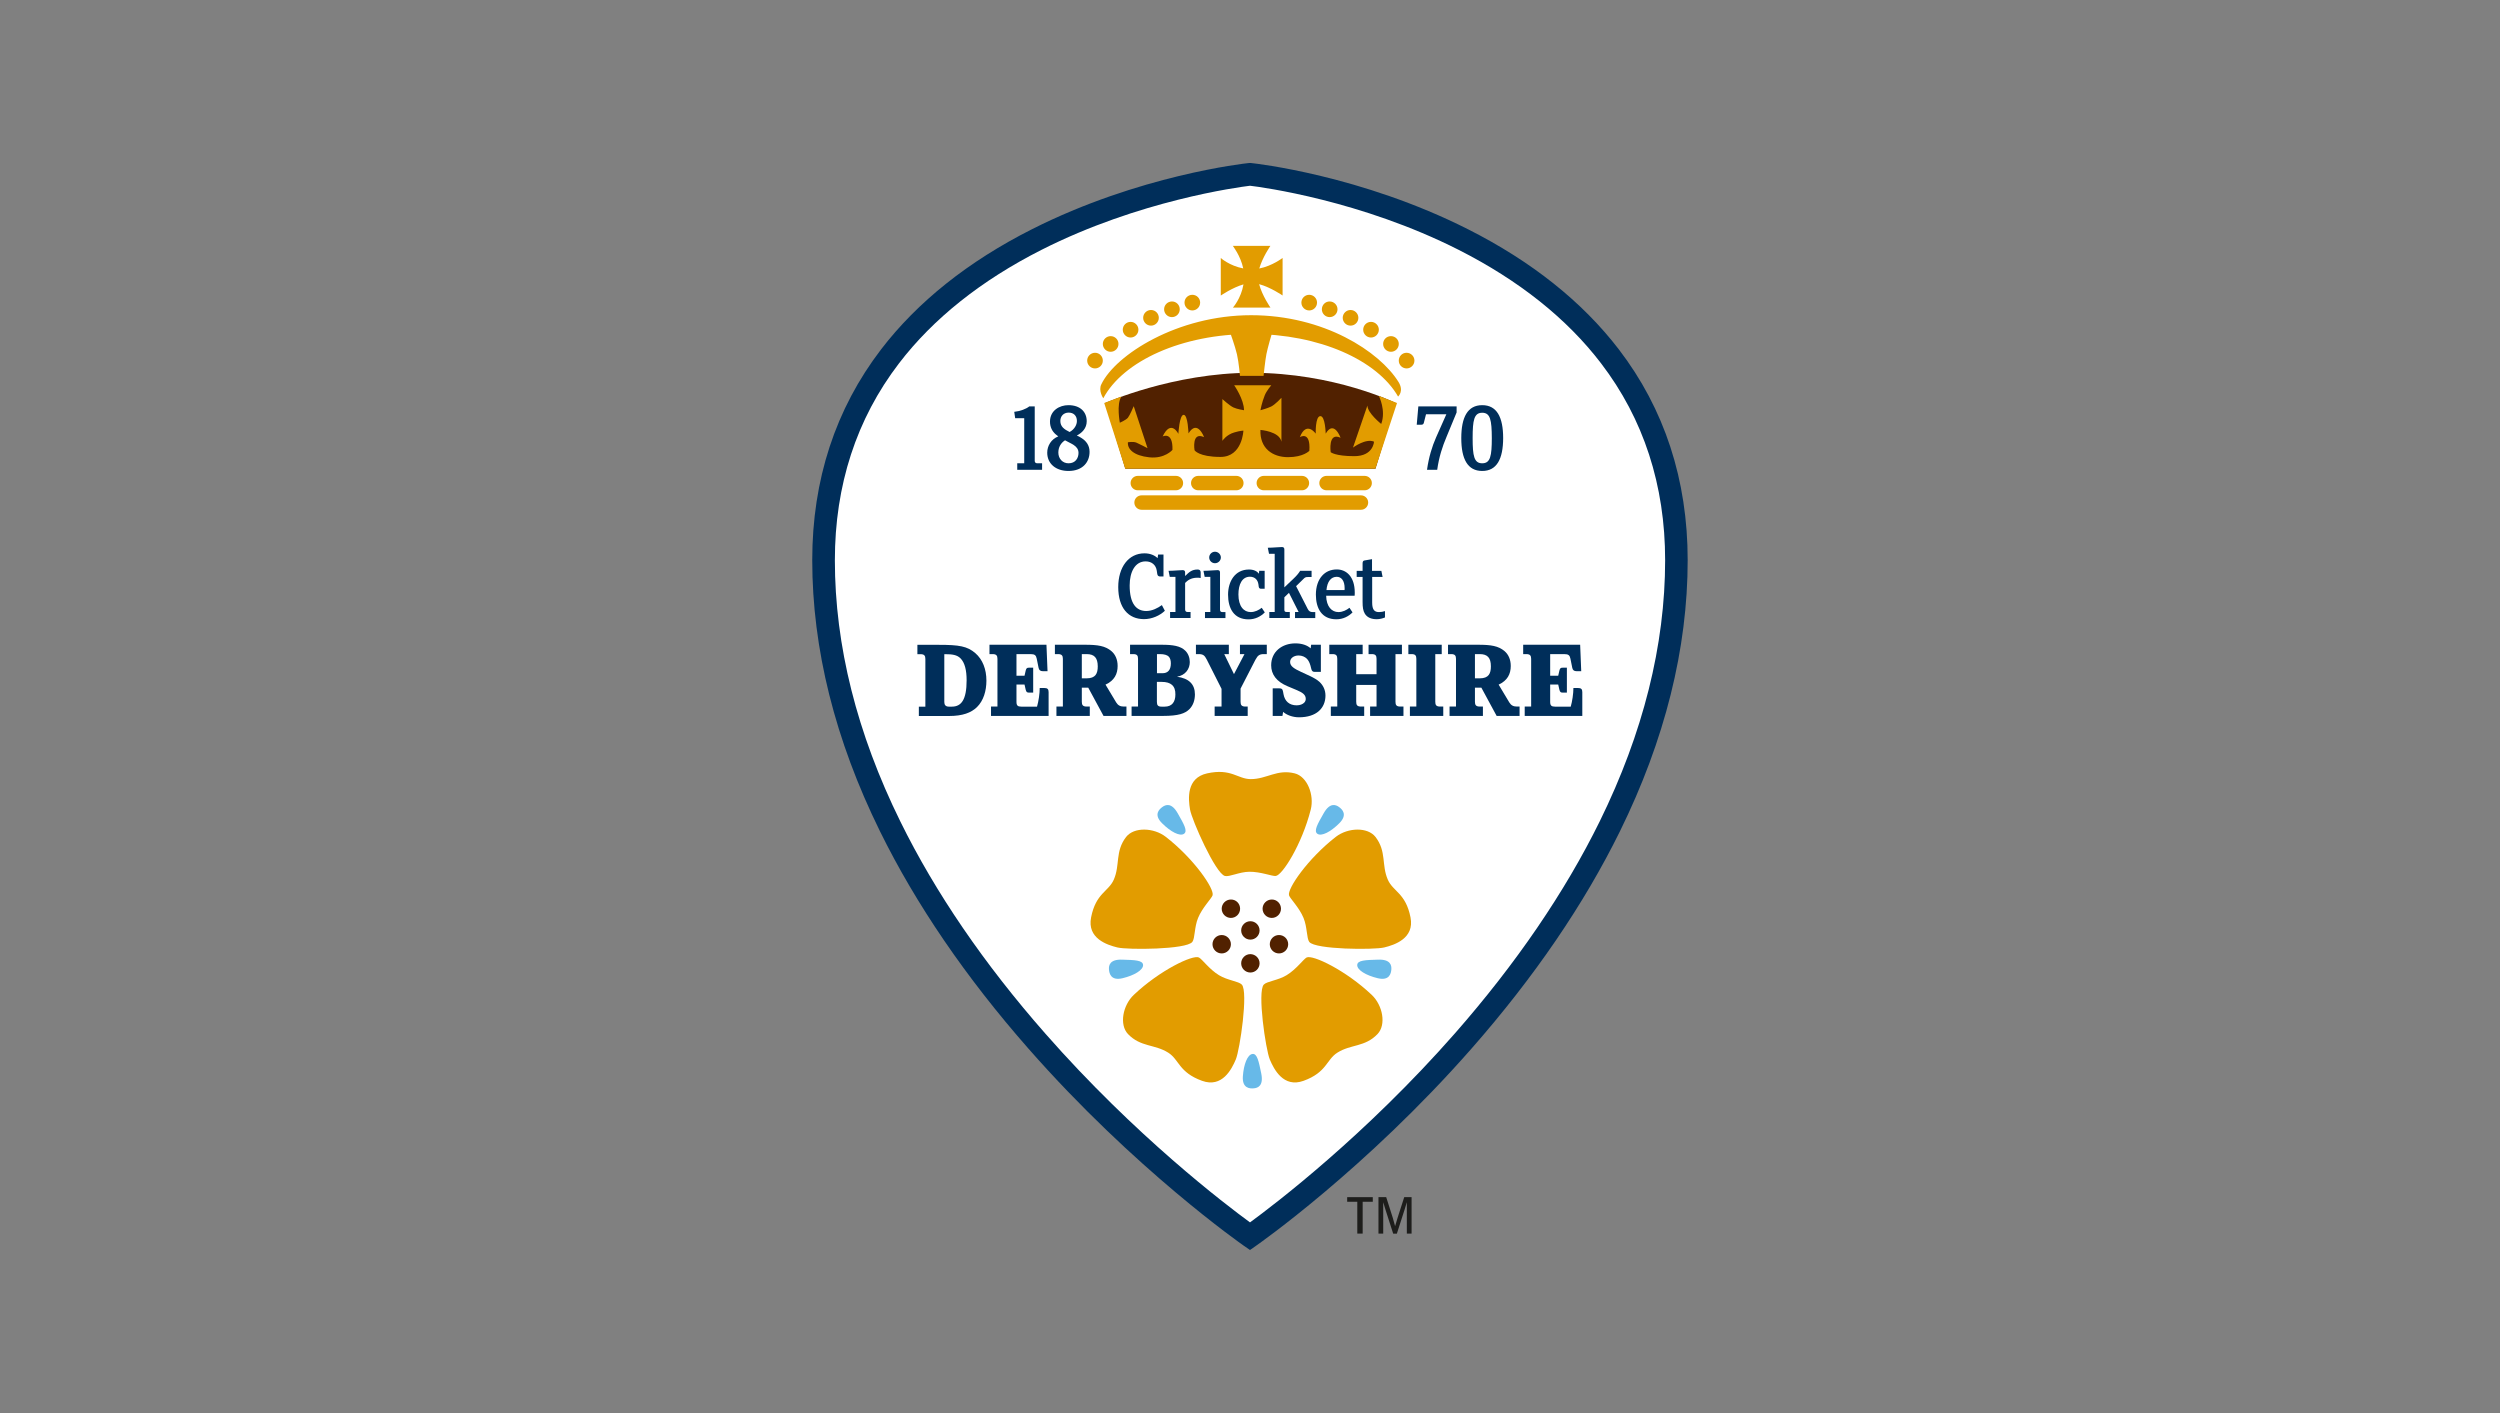 <?xml version="1.0" encoding="UTF-8"?>
<!-- Generator: Adobe Illustrator 27.1.0, SVG Export Plug-In . SVG Version: 6.00 Build 0)  -->
<svg xmlns="http://www.w3.org/2000/svg" xmlns:xlink="http://www.w3.org/1999/xlink" version="1.1" id="Layer_1" x="0px" y="0px" viewBox="0 0 325.98 184.25" style="enable-background:new 0 0 325.98 184.25;" xml:space="preserve">
<rect x="0" y="0" width="325.98" height="184.25" fill="#808080" stroke="none"/>
<style type="text/css">
	.st0{fill:#BDCA80;}
	.st1{fill:#3C3C3B;}
	.st2{fill:#51555C;}
	.st3{fill:#FFFFFF;}
	.st4{fill:#E63329;}
	.st5{fill:#1D1D1B;}
	.st6{fill:#4CC9E9;}
	.st7{fill-rule:evenodd;clip-rule:evenodd;fill:#1D1D1B;}
	.st8{fill-rule:evenodd;clip-rule:evenodd;fill:#B59C68;}
	.st9{fill:#213A8E;}
	.st10{fill:#6EC6AA;}
	.st11{fill:#182D55;}
	.st12{fill:#49AD35;}
	.st13{fill:#065252;}
	.st14{fill:#E72176;}
	.st15{fill:#00B0AD;}
	.st16{fill:#002E5A;}
	.st17{fill:#E29C00;}
	.st18{fill:#67B9E8;}
	.st19{fill:#512100;}
	.st20{fill:#EE781D;}
	.st21{fill:#0F2E46;}
	.st22{fill:#014593;}
	.st23{fill:#FAB700;}
	.st24{fill:#002F57;}
	.st25{fill-rule:evenodd;clip-rule:evenodd;fill:#939598;}
	.st26{fill:#A789BF;}
	.st27{fill-rule:evenodd;clip-rule:evenodd;fill:#A789BF;}
	.st28{clip-path:url(#SVGID_00000016773600172131696120000008567475091759672476_);}
	.st29{fill:#643B81;}
	.st30{fill-rule:evenodd;clip-rule:evenodd;fill:#FFFFFF;}
	.st31{fill-rule:evenodd;clip-rule:evenodd;fill:#643B81;}
	.st32{fill-rule:evenodd;clip-rule:evenodd;fill:#BDCC2A;}
	.st33{clip-path:url(#SVGID_00000155131682499148052860000006521235513398554787_);}
	.st34{fill:#625300;}
	.st35{fill-rule:evenodd;clip-rule:evenodd;fill:#625300;}
	.st36{fill-rule:evenodd;clip-rule:evenodd;fill:#4F9EB8;}
	.st37{clip-path:url(#SVGID_00000053543523300205288290000013276031475165526918_);}
	.st38{fill:#004270;}
	.st39{fill-rule:evenodd;clip-rule:evenodd;fill:#004270;}
	.st40{fill:url(#SVGID_00000183939778284501997520000009807882711801556125_);}
	.st41{fill:#004621;}
	.st42{fill:url(#SVGID_00000042010334786342993420000013636322098428102312_);}
	.st43{fill:url(#SVGID_00000011736577439778130690000017407620937799976345_);}
	.st44{fill:url(#SVGID_00000089568786393031881840000013604254919429029544_);}
	.st45{fill:none;}
	.st46{fill-rule:evenodd;clip-rule:evenodd;fill:#D4007F;}
	.st47{fill:#663079;}
	.st48{fill:#E32213;}
	.st49{fill:#E2241D;}
	.st50{fill:#002D74;}
	.st51{fill:#E1071B;}
	.st52{fill:#407E98;}
	.st53{fill:#407D98;}
	.st54{fill:#86CC00;}
	
		.st55{clip-path:url(#SVGID_00000150067196112682527590000015119100866226215560_);fill:url(#SVGID_00000050647690840437243370000012569027563763909513_);}
	.st56{fill:#EF7959;}
	.st57{fill:#3F2683;}
	.st58{clip-path:url(#SVGID_00000034774394383270197060000003524329133196881586_);fill:#EF7959;}
	.st59{clip-path:url(#SVGID_00000035494991679110343450000014048179337497490851_);fill:#3F2683;}
	.st60{clip-path:url(#SVGID_00000117644796005286407530000015555586853597816453_);fill:#3F2683;}
	.st61{fill:#233467;}
	.st62{fill:#0066B0;}
	.st63{fill:#89BDE7;}
	.st64{fill:#E42618;}
	.st65{fill:#EA5937;}
	.st66{fill:#F08864;}
	.st67{fill:#F6B296;}
	.st68{fill:#FBDACA;}
	.st69{fill:#495256;}
	.st70{fill:#91989C;}
	.st71{fill:#93C021;}
	.st72{fill:#64247F;}
	.st73{fill:#EC1C2E;}
	.st74{fill-rule:evenodd;clip-rule:evenodd;fill:#AFCA0A;}
	.st75{fill:#929090;}
	.st76{fill:#7A2980;}
	.st77{fill:#39AFC7;}
	.st78{fill:#3D9657;}
	.st79{fill:#A8C8AB;}
	.st80{fill:url(#SVGID_00000114042234923248215040000012001739852901399960_);}
	.st81{fill:url(#SVGID_00000047766110176398498840000004481491818781522054_);}
	.st82{fill:url(#SVGID_00000081630890575405416570000017864337675006395059_);}
	.st83{fill:url(#SVGID_00000084521102417248836590000000995995906177245358_);}
	.st84{fill:url(#SVGID_00000034077679536772907460000010815093116143750590_);}
	.st85{fill:#2E2980;}
	.st86{fill:url(#SVGID_00000070815314073253125760000007003929272403599279_);}
	.st87{fill:url(#SVGID_00000116193298826263066680000018029829826135452606_);}
	.st88{fill:url(#SVGID_00000065773462325532717480000010061166447004779415_);}
	.st89{fill:url(#SVGID_00000005234085742965332160000000325140163459631533_);}
	.st90{fill:url(#SVGID_00000145052665857774608930000012145903093178604705_);}
	.st91{fill:#EF7A33;}
	.st92{fill:#868D90;}
	.st93{fill:#7D3189;}
	.st94{fill:#F05623;}
	.st95{fill:#41BFBE;}
	.st96{fill:#9DD7D6;}
	.st97{fill:url(#SVGID_00000117649751314793740220000004795112976820521878_);}
	.st98{fill:#004D46;}
	.st99{fill:#15864A;}
	.st100{fill:#9C9B9B;}
	.st101{fill:#E8530E;}
	.st102{fill:#313071;}
	.st103{fill:#2D2D2B;}
	.st104{fill:#195FAA;}
	.st105{fill:#52C8EC;}
	.st106{fill:#C5B58B;}
	.st107{fill:#1F2F79;}
	.st108{fill:#47D7AC;}
	.st109{fill:#E62178;}
	.st110{fill:#3B2682;}
	.st111{fill:#E62A32;}
	.st112{fill:#455BA6;}
	.st113{fill:#128E9B;}
	.st114{fill:#2C3847;}
	.st115{fill:#83C7DB;}
	.st116{fill:#53BBB1;}
	.st117{fill:#E4032D;}
	.st118{fill:#4A4A49;}
	.st119{fill:#1A6777;}
	.st120{fill:#A8D3AF;}
	.st121{fill:#6FBC85;}
	.st122{fill:#00A75D;}
	.st123{fill:#575657;}
	.st124{fill:#FDC500;}
	.st125{fill:#FCC11A;}
	.st126{fill:#F39733;}
	.st127{fill:#8F9498;}
	.st128{fill:#605C5A;}
</style>
<g>
	<g>
		<g>
			<path class="st3" d="M163,22.73c0,0,55.6,5.89,55.6,50.32c0,49.64-55.6,88.15-55.6,88.15s-55.6-38.51-55.6-88.15     C107.39,28.62,162.99,22.73,163,22.73L163,22.73z"></path>
		</g>
		<g>
			<path class="st16" d="M162.99,162.99l-0.84-0.58c-0.14-0.1-14.21-9.91-28.07-25.7c-8.16-9.29-14.66-18.81-19.33-28.3     c-5.87-11.92-8.84-23.82-8.84-35.37c0-10.47,3.03-19.72,8.99-27.5c4.75-6.19,11.35-11.45,19.62-15.63     c13.98-7.07,27.73-8.59,28.31-8.65l0.23-0.01l0.08,0.01c0.58,0.06,14.33,1.58,28.31,8.65c8.27,4.18,14.87,9.44,19.62,15.63     c5.97,7.78,8.99,17.04,8.99,27.5c0,11.55-2.97,23.45-8.84,35.37c-4.67,9.49-11.17,19.01-19.33,28.3     c-13.86,15.79-27.93,25.6-28.07,25.7L162.99,162.99z M162.99,24.22c-1.54,0.19-14.47,1.91-27.21,8.37     c-7.85,3.98-14.1,8.96-18.56,14.79c-5.55,7.25-8.36,15.89-8.36,25.68c0,11.09,2.87,22.56,8.54,34.06     c4.55,9.25,10.91,18.56,18.9,27.65c11.69,13.32,23.5,22.29,26.69,24.62c3.2-2.34,15.04-11.34,26.74-24.67     c7.97-9.09,14.32-18.39,18.87-27.64c5.65-11.5,8.52-22.95,8.52-34.03c0-9.79-2.81-18.43-8.36-25.68     c-4.46-5.84-10.71-10.81-18.56-14.79C177.47,26.13,164.54,24.4,162.99,24.22z"></path>
		</g>
	</g>
	<g>
		<g>
			<path class="st5" d="M179,156.1v0.6h-1.32v4.15h-0.7v-4.15h-1.32v-0.6H179z"></path>
		</g>
		<g>
			<path class="st5" d="M180.75,156.1l0.86,2.7c0.1,0.33,0.2,0.68,0.3,1.08c0.09-0.32,0.19-0.67,0.32-1.07l0.87-2.71h0.96v4.75     h-0.62v-4.09c-0.18,0.6-0.29,0.95-0.32,1.05l-0.98,3.05h-0.48l-0.98-3.05c-0.07-0.24-0.18-0.58-0.32-1.05v4.09h-0.62v-4.75     H180.75z"></path>
		</g>
	</g>
	<g>
		<g>
			<path class="st17" d="M162.89,113.67c-1.31,0.02-2.59,0.7-3.17,0.55c-1.23-0.32-4.32-7.31-4.55-8.67     c-0.23-1.37-0.5-4.11,2.23-4.71c3.15-0.69,3.99,0.75,5.69,0.75c2.1,0,3.42-1.33,5.73-0.75c1.63,0.41,2.58,2.81,2.09,4.73     c-1.15,4.52-3.7,8.57-4.57,8.65C165.88,114.27,164.36,113.65,162.89,113.67"></path>
		</g>
		<g>
			<path class="st17" d="M156.22,119.69c-0.5,1.21-0.39,2.65-0.75,3.13c-0.78,1-8.42,1.05-9.77,0.72c-1.35-0.33-3.97-1.18-3.43-3.92     c0.62-3.17,2.28-3.36,2.96-4.92c0.84-1.92,0.15-3.67,1.6-5.56c1.03-1.33,3.6-1.24,5.17-0.03c3.69,2.86,6.39,6.81,6.11,7.64     C157.95,117.19,156.78,118.33,156.22,119.69"></path>
		</g>
		<g>
			<path class="st17" d="M169.97,119.69c0.5,1.21,0.39,2.65,0.75,3.13c0.78,1,8.43,1.05,9.77,0.72c1.35-0.33,3.97-1.18,3.43-3.92     c-0.62-3.17-2.28-3.36-2.96-4.92c-0.84-1.92-0.15-3.67-1.6-5.56c-1.02-1.33-3.6-1.24-5.17-0.03c-3.68,2.86-6.38,6.81-6.11,7.64     C168.23,117.19,169.41,118.33,169.97,119.69"></path>
		</g>
		<g>
			<path class="st17" d="M167.76,127.16c-1.12,0.68-2.56,0.79-2.97,1.22c-0.87,0.92,0.25,8.48,0.78,9.76     c0.54,1.28,1.78,3.74,4.4,2.79c3.04-1.1,2.97-2.76,4.41-3.67c1.77-1.12,3.6-0.71,5.24-2.43c1.16-1.22,0.68-3.75-0.76-5.11     c-3.39-3.21-7.71-5.27-8.49-4.87C169.97,125.06,169.02,126.4,167.76,127.16"></path>
		</g>
		<g>
			<path class="st17" d="M158.95,127.16c1.12,0.68,2.56,0.79,2.97,1.22c0.87,0.92-0.25,8.48-0.78,9.76     c-0.54,1.28-1.78,3.74-4.4,2.79c-3.04-1.1-2.97-2.76-4.41-3.67c-1.77-1.12-3.6-0.71-5.25-2.43c-1.16-1.22-0.68-3.75,0.76-5.11     c3.39-3.21,7.71-5.27,8.49-4.87C156.75,125.06,157.69,126.4,158.95,127.16"></path>
		</g>
		<g>
			<path class="st18" d="M154.37,108.73c-0.54,0.35-1.73-0.27-2.85-1.39c-1.12-1.11-0.38-1.81,0.04-2.11c0.42-0.31,1.19-0.62,2,0.81     C154.37,107.46,154.91,108.38,154.37,108.73"></path>
		</g>
		<g>
			<path class="st18" d="M171.79,108.73c0.54,0.35,1.73-0.27,2.85-1.39c1.11-1.11,0.38-1.81-0.04-2.11c-0.42-0.31-1.19-0.62-2,0.81     C171.79,107.46,171.26,108.38,171.79,108.73"></path>
		</g>
		<g>
			<path class="st18" d="M176.97,125.84c-0.01,0.64,1.13,1.34,2.67,1.71c1.53,0.37,1.74-0.62,1.78-1.14     c0.04-0.52-0.09-1.34-1.73-1.28C178.05,125.18,176.98,125.2,176.97,125.84"></path>
		</g>
		<g>
			<path class="st18" d="M163.3,137.43c-0.64,0.09-1.13,1.34-1.24,2.91c-0.11,1.57,0.9,1.62,1.42,1.57c0.52-0.04,1.3-0.32,0.98-1.92     C164.13,138.39,163.93,137.34,163.3,137.43"></path>
		</g>
		<g>
			<path class="st18" d="M149.05,125.84c0.01,0.64-1.13,1.34-2.67,1.71c-1.53,0.37-1.74-0.62-1.78-1.14     c-0.04-0.52,0.1-1.34,1.73-1.28C147.97,125.18,149.03,125.2,149.05,125.84"></path>
		</g>
		<g>
			<path class="st19" d="M164.24,121.32c0,0.66-0.54,1.2-1.2,1.2c-0.66,0-1.2-0.54-1.2-1.2c0-0.66,0.54-1.2,1.2-1.2     C163.7,120.12,164.24,120.66,164.24,121.32"></path>
		</g>
		<g>
			<path class="st19" d="M164.24,125.61c0,0.66-0.54,1.2-1.2,1.2c-0.66,0-1.2-0.54-1.2-1.2c0-0.66,0.54-1.2,1.2-1.2     C163.7,124.42,164.24,124.95,164.24,125.61"></path>
		</g>
		<g>
			<path class="st19" d="M167.03,118.49c0,0.66-0.54,1.2-1.2,1.2c-0.66,0-1.2-0.54-1.2-1.2c0-0.66,0.54-1.2,1.2-1.2     C166.49,117.28,167.03,117.82,167.03,118.49"></path>
		</g>
		<g>
			<path class="st19" d="M161.7,118.49c0,0.66-0.54,1.2-1.2,1.2c-0.66,0-1.2-0.54-1.2-1.2c0-0.66,0.54-1.2,1.2-1.2     C161.17,117.28,161.7,117.82,161.7,118.49"></path>
		</g>
		<g>
			<path class="st19" d="M160.5,123.12c0,0.66-0.54,1.2-1.2,1.2c-0.66,0-1.2-0.54-1.2-1.2c0-0.66,0.54-1.2,1.2-1.2     C159.96,121.92,160.5,122.46,160.5,123.12"></path>
		</g>
		<g>
			<path class="st19" d="M167.97,123.12c0,0.66-0.54,1.2-1.2,1.2c-0.66,0-1.2-0.54-1.2-1.2c0-0.66,0.54-1.2,1.2-1.2     C167.44,121.92,167.97,122.46,167.97,123.12"></path>
		</g>
	</g>
	<g>
		<g>
			<g>
				<path class="st19" d="M144.14,52.54c0,0,8.81-3.93,19.06-3.93c10.82,0,18.76,3.93,18.76,3.93l-2.61,8.58h-32.62L144.14,52.54z"></path>
			</g>
		</g>
		<g>
			<path class="st17" d="M165.13,46.18c-0.16,0.79-0.37,2.83-0.37,2.83h-3.08c0,0-0.14-1.72-0.39-2.81     c-0.24-1.04-0.89-2.84-0.89-2.84h5.48C165.87,43.35,165.28,45.39,165.13,46.18"></path>
		</g>
		<g>
			<path class="st17" d="M143.98,52.55l2.74,8.56h32.62l2.82-8.56l-2.37-0.93c0,0,0.97,1.89,0.31,3.66c0,0-1.8-1.43-1.8-2.4     l-1.88,5.48c0,0,1.67-1.24,2.74-0.77c0,0-0.07,1.89-2.57,1.89c-2.5,0-3.08-0.52-3.08-0.52s-0.38-2.67,1.29-1.88     c0,0-0.86-2.38-1.94-0.54c0,0-0.05-2.33-0.71-2.28c-0.66,0.04-0.59,2.28-0.59,2.28s-1.21-1.72-2.07,0.46c0,0,1.42-0.89,1.24,1.78     c0,0-0.76,0.83-2.78,0.83c-2.02,0-3.69-1.15-3.6-3.55c0,0,2.5,0.18,2.74,1.54v-5.73c0,0-0.81,0.88-1.34,1.14     c-0.54,0.26-1.4,0.48-1.4,0.48s0.18-1.01,0.57-1.96c0.23-0.57,0.84-1.29,0.84-1.29h-4.83c0,0,1.28,1.83,1.28,3.25     c0,0-0.93-0.14-1.4-0.37c-0.48-0.23-1.42-1.08-1.42-1.08l0,5.44c0,0,0.51-0.8,1.57-1.1c0.75-0.22,1.17-0.23,1.17-0.23     s-0.13,3.43-2.98,3.43c-2.85,0-3.39-0.87-3.39-0.87S155.34,56.24,157,57c0,0-0.87-2.37-2.03-0.49c0,0-0.07-2.42-0.63-2.42     c-0.56,0-0.69,2.48-0.69,2.48s-0.95-1.96-2.05,0.34c0,0,1.35-0.7,1.28,1.75c0,0-1.01,1.19-3.03,0.97     c-2.02-0.22-2.86-1.07-2.78-1.96c0,0,0.7-0.13,1.12,0.05c0.42,0.18,1.44,0.72,1.44,0.72l-1.8-5.48c0,0-0.52,1.22-0.76,1.51     c-0.25,0.3-1.05,0.65-1.05,0.65s-0.47-2.44,0.21-3.42L143.98,52.55z"></path>
		</g>
		<g>
			<path class="st17" d="M182.35,49.8c-2.46-3.96-9.72-8.7-19.21-8.7c-9.63,0-17.66,5.16-19.52,8.98c-0.45,0.85,0.24,1.85,0.24,1.85     c2.6-4.86,10.25-8.38,19.28-8.38c8.89,0,16.45,3.42,19.16,8.16C182.3,51.7,183.11,51.02,182.35,49.8"></path>
		</g>
		<g>
			<path class="st17" d="M143.8,47.02c0,0.57-0.46,1.02-1.02,1.02c-0.56,0-1.02-0.46-1.02-1.02c0-0.56,0.46-1.02,1.02-1.02     C143.34,45.99,143.8,46.45,143.8,47.02"></path>
		</g>
		<g>
			<path class="st17" d="M145.84,44.85c0,0.56-0.46,1.02-1.02,1.02c-0.56,0-1.02-0.46-1.02-1.02s0.46-1.02,1.02-1.02     C145.38,43.83,145.84,44.28,145.84,44.85"></path>
		</g>
		<g>
			<path class="st17" d="M148.44,42.99c0,0.56-0.46,1.02-1.02,1.02c-0.56,0-1.02-0.46-1.02-1.02c0-0.56,0.46-1.02,1.02-1.02     C147.98,41.97,148.44,42.43,148.44,42.99"></path>
		</g>
		<g>
			<path class="st17" d="M151.1,41.44c0,0.56-0.46,1.02-1.02,1.02c-0.56,0-1.02-0.46-1.02-1.02c0-0.56,0.46-1.02,1.02-1.02     C150.65,40.42,151.1,40.88,151.1,41.44"></path>
		</g>
		<g>
			<path class="st17" d="M153.83,40.33c0,0.57-0.46,1.02-1.02,1.02c-0.56,0-1.02-0.46-1.02-1.02c0-0.56,0.46-1.02,1.02-1.02     C153.37,39.3,153.83,39.76,153.83,40.33"></path>
		</g>
		<g>
			<path class="st17" d="M156.49,39.46c0,0.56-0.46,1.02-1.02,1.02c-0.56,0-1.02-0.46-1.02-1.02c0-0.57,0.46-1.02,1.02-1.02     C156.04,38.44,156.49,38.89,156.49,39.46"></path>
		</g>
		<g>
			<path class="st17" d="M182.39,47.02c0,0.57,0.46,1.02,1.02,1.02c0.56,0,1.02-0.46,1.02-1.02c0-0.56-0.46-1.02-1.02-1.02     C182.85,45.99,182.39,46.45,182.39,47.02"></path>
		</g>
		<g>
			<path class="st17" d="M180.35,44.85c0,0.56,0.46,1.02,1.02,1.02c0.57,0,1.02-0.46,1.02-1.02s-0.45-1.02-1.02-1.02     C180.8,43.83,180.35,44.28,180.35,44.85"></path>
		</g>
		<g>
			<path class="st17" d="M177.75,42.99c0,0.56,0.45,1.02,1.02,1.02c0.56,0,1.02-0.46,1.02-1.02c0-0.56-0.46-1.02-1.02-1.02     C178.2,41.97,177.75,42.43,177.75,42.99"></path>
		</g>
		<g>
			<path class="st17" d="M175.08,41.44c0,0.56,0.46,1.02,1.02,1.02c0.57,0,1.02-0.46,1.02-1.02c0-0.56-0.46-1.02-1.02-1.02     C175.54,40.42,175.08,40.88,175.08,41.44"></path>
		</g>
		<g>
			<path class="st17" d="M172.36,40.33c0,0.57,0.46,1.02,1.02,1.02c0.56,0,1.02-0.46,1.02-1.02c0-0.56-0.46-1.02-1.02-1.02     C172.82,39.3,172.36,39.76,172.36,40.33"></path>
		</g>
		<g>
			<path class="st17" d="M169.69,39.46c0,0.56,0.46,1.02,1.02,1.02c0.57,0,1.02-0.46,1.02-1.02c0-0.57-0.46-1.02-1.02-1.02     C170.15,38.44,169.69,38.89,169.69,39.46"></path>
		</g>
		<g>
			<path class="st17" d="M167.23,33.64c0,0-1.34,1.04-3.03,1.37c0.42-1.46,1.45-2.95,1.45-2.95h-4.9c0,0,1.01,1.29,1.36,2.94     c-1.8-0.34-2.93-1.36-2.93-1.36v4.9c0,0,1.5-1.04,2.96-1.46c-0.32,1.86-1.38,3.03-1.38,3.03h4.9c0,0-1.09-1.57-1.48-3.06     c1.49,0.4,3.06,1.48,3.06,1.48V33.64z"></path>
		</g>
		<g>
			<path class="st17" d="M154.27,62.99c0,0.52-0.42,0.94-0.94,0.94h-4.97c-0.52,0-0.94-0.42-0.94-0.94c0-0.52,0.42-0.94,0.94-0.94     h4.97C153.85,62.05,154.27,62.47,154.27,62.99"></path>
		</g>
		<g>
			<path class="st17" d="M178.4,65.53c0,0.52-0.42,0.94-0.94,0.94h-28.61c-0.52,0-0.94-0.42-0.94-0.94c0-0.52,0.42-0.94,0.94-0.94     h28.61C177.98,64.59,178.4,65.01,178.4,65.53"></path>
		</g>
		<g>
			<path class="st17" d="M162.15,62.99c0,0.52-0.42,0.94-0.94,0.94h-4.97c-0.52,0-0.94-0.42-0.94-0.94c0-0.52,0.42-0.94,0.94-0.94     h4.97C161.73,62.05,162.15,62.47,162.15,62.99"></path>
		</g>
		<g>
			<path class="st17" d="M170.7,62.99c0,0.52-0.42,0.94-0.94,0.94h-4.97c-0.52,0-0.94-0.42-0.94-0.94c0-0.52,0.42-0.94,0.94-0.94     h4.97C170.28,62.05,170.7,62.47,170.7,62.99"></path>
		</g>
		<g>
			<path class="st17" d="M178.88,62.99c0,0.52-0.42,0.94-0.94,0.94h-4.97c-0.52,0-0.94-0.42-0.94-0.94c0-0.52,0.42-0.94,0.94-0.94     h4.97C178.46,62.05,178.88,62.47,178.88,62.99"></path>
		</g>
	</g>
	<g>
		<g>
			<path class="st16" d="M149.17,80.73c-2.04,0-3.36-1.46-3.36-4.18c0-2.58,1.33-4.4,3.42-4.4c0.77,0,1.36,0.28,1.71,0.63l0.07-0.47     h0.7v2.86h-0.42c-0.19,0-0.35-0.07-0.39-0.32l-0.07-0.46c-0.11-0.7-0.63-1.19-1.45-1.19c-1.37,0-2.08,1.37-2.08,3.14     c0,2.38,0.87,3.33,2.16,3.33c0.78,0,1.5-0.38,2.04-0.77l0.39,0.74C151.24,80.26,150.22,80.73,149.17,80.73z"></path>
		</g>
		<g>
			<path class="st16" d="M156.09,75.33c-0.81,0.01-1.25,0.36-1.56,0.68v3.45c0,0.23,0.11,0.34,0.32,0.34h0.39v0.78h-2.67V79.8h0.7     v-4.58h-0.74l-0.16-0.79c0.71,0,1.41-0.09,1.84-0.09c0.21,0,0.32,0.09,0.32,0.31v0.46c0.52-0.51,0.87-0.85,1.64-0.85     c0.23,0,0.39,0.11,0.39,0.38v0.73C156.39,75.33,156.24,75.33,156.09,75.33z"></path>
		</g>
		<g>
			<path class="st16" d="M157.12,80.58V79.8h0.7v-4.58h-0.74l-0.16-0.79c0.71,0,1.41-0.09,1.84-0.09c0.21,0,0.32,0.09,0.32,0.31     v4.82c0,0.23,0.08,0.34,0.32,0.34h0.39v0.78H157.12z M158.42,73.44c-0.42,0-0.75-0.34-0.75-0.75s0.34-0.75,0.75-0.75     c0.42,0,0.77,0.34,0.77,0.75S158.84,73.44,158.42,73.44z"></path>
		</g>
		<g>
			<path class="st16" d="M162.8,80.76c-1.93,0-2.67-1.46-2.67-3.22c0-1.71,0.89-3.28,2.73-3.28c0.6,0,1.05,0.21,1.29,0.55l0.04-0.38     h0.71v2.34h-0.47c-0.16,0-0.27-0.08-0.3-0.26l-0.04-0.3c-0.08-0.6-0.47-1.01-1.11-1.01c-1.01,0-1.5,0.98-1.5,2.31     c0,1.57,0.71,2.3,1.6,2.3c0.56,0,1.06-0.26,1.44-0.56l0.4,0.6C164.4,80.38,163.68,80.76,162.8,80.76z"></path>
		</g>
		<g>
			<path class="st16" d="M168.86,80.58V79.8h0.47l-1.26-2.5l-0.6,0.58v0.28v1.34c0,0.23,0.08,0.3,0.32,0.3h0.39v0.78h-2.67V79.8h0.7     v-7.59h-0.74l-0.16-0.79c0.71,0,1.41-0.09,1.84-0.09c0.21,0,0.32,0.09,0.32,0.31v4.95l1.24-1.18c0.36-0.34,0.64-0.68,0.82-0.98     h1.49v0.81h-0.47c-0.28,0-0.39,0.04-0.6,0.26l-0.95,0.93l1.52,2.98c0.15,0.28,0.31,0.4,0.64,0.4h0.34v0.78H168.86z"></path>
		</g>
		<g>
			<path class="st16" d="M176.63,77.68h-3.71c0.03,1.42,0.73,2.13,1.6,2.13c0.56,0,1.06-0.26,1.44-0.56l0.4,0.6     c-0.51,0.52-1.24,0.9-2.11,0.9c-1.93,0-2.67-1.46-2.67-3.22c0-0.99,0.28-1.91,0.86-2.51c0.44-0.47,1.07-0.77,1.87-0.77     c1.21,0,2.34,0.9,2.34,3.02C176.65,77.4,176.65,77.56,176.63,77.68z M174.3,75.21c-0.75,0-1.24,0.62-1.34,1.73h2.36     c0-0.08,0.01-0.15,0.01-0.23C175.33,75.69,174.89,75.21,174.3,75.21z"></path>
		</g>
		<g>
			<path class="st16" d="M179.51,80.74c-0.66,0-1.22-0.2-1.54-0.71c-0.24-0.39-0.3-0.87-0.3-1.54v-3.26h-0.77v-0.79h0.77v-0.97     c0-0.24,0.07-0.36,0.24-0.39l0.99-0.17v1.53h1.22l0.16,0.79h-1.36v3.33c0,0.97,0.31,1.25,0.9,1.25c0.24,0,0.55-0.05,0.77-0.13     v0.83C180.29,80.64,179.9,80.74,179.51,80.74z"></path>
		</g>
		<g>
			<path class="st16" d="M127.38,92.21c-0.75,0.72-1.85,1.15-3.63,1.15h-3.92h-0.02v-1.22h0.02h0.83v-6.22     c0-0.42-0.14-0.62-0.63-0.62h-0.41v-1.22h2.79c2.65,0,3.71,0.18,4.76,1.08c0.96,0.83,1.45,2.11,1.45,3.59     C128.62,90.08,128.25,91.36,127.38,92.21z M125.24,85.84c-0.45-0.45-1.07-0.54-1.99-0.54h-0.12v6.24c0,0.38,0.18,0.6,0.6,0.6     h0.38c1.22,0,1.93-0.86,1.93-3.44C126.04,87.42,125.81,86.41,125.24,85.84z"></path>
		</g>
		<g>
			<path class="st16" d="M129.22,93.35v-1.22h0.84v-6.22c0-0.42-0.14-0.62-0.63-0.62h-0.41v-1.22h7.43l0.14,3.45h-0.6     c-0.35,0-0.51-0.15-0.57-0.45l-0.24-1.19c-0.09-0.44-0.26-0.59-0.8-0.59h-1.84v2.82h1.05l0.15-0.66c0.08-0.35,0.2-0.39,0.44-0.39     h0.54v3.25h-0.54c-0.24,0-0.36-0.05-0.44-0.39l-0.15-0.66h-1.05v2.26c0,0.48,0.17,0.62,0.63,0.62h2.05     c0.2-0.68,0.35-1.7,0.35-2.43h0.59c0.42,0,0.57,0.14,0.57,0.54v3.1H129.22z"></path>
		</g>
		<g>
			<path class="st16" d="M143.89,93.35l-1.99-3.68h-0.84v1.84c0,0.42,0.14,0.62,0.63,0.62h0.41v1.22h-4.35v-1.22h0.84v-6.22     c0-0.42-0.14-0.62-0.63-0.62h-0.41v-1.22h3.93c1.67,0,2.64,0.15,3.45,0.84c0.51,0.44,0.8,1.1,0.8,1.93c0,1.04-0.42,1.9-1.58,2.43     l1.39,2.32c0.24,0.39,0.54,0.54,0.99,0.54h0.35v1.22H143.89z M141.69,85.29h-0.63v3.16h0.62c1.18,0,1.46-0.63,1.46-1.57     C143.13,85.78,142.7,85.29,141.69,85.29z"></path>
		</g>
		<g>
			<path class="st16" d="M155.08,92.48c-0.57,0.56-1.43,0.87-3.43,0.87h-4.1v-1.22h0.84v-6.22c0-0.42-0.12-0.62-0.62-0.62h-0.42     v-1.22h4.16c1.4,0,2.41,0.15,3.04,0.77c0.39,0.38,0.59,0.93,0.59,1.49c0,0.89-0.56,1.72-1.67,1.91c1.57,0.21,2.34,0.99,2.34,2.31     C155.8,91.26,155.61,91.95,155.08,92.48z M152.4,85.62c-0.2-0.21-0.6-0.33-1.13-0.33h-0.41v2.49h0.74c0.62,0,1.07-0.36,1.07-1.28     C152.67,86.14,152.59,85.82,152.4,85.62z M152.8,89.29c-0.29-0.24-0.68-0.38-1.39-0.38h-0.56v2.61c0,0.45,0.15,0.62,0.6,0.62     h0.42c0.98,0,1.39-0.65,1.39-1.58C153.27,89.99,153.13,89.57,152.8,89.29z"></path>
		</g>
		<g>
			<path class="st16" d="M164.81,85.29c-0.56,0-0.8,0.14-1.12,0.75l-1.93,3.75v1.72c0,0.42,0.14,0.62,0.63,0.62h0.3v1.22h-4.31     v-1.22h0.9v-2.31l-1.94-3.84c-0.27-0.53-0.48-0.69-1.05-0.69h-0.35v-1.22h4.29v1.22h-0.6l1.27,2.61l1.37-2.61h-0.59v-1.22h3.5     v1.22H164.81z"></path>
		</g>
		<g>
			<path class="st16" d="M169.37,93.53c-0.84,0-1.64-0.32-2.06-0.71l-0.09,0.53h-1.27v-3.6h0.78c0.38,0,0.51,0.08,0.57,0.44     l0.06,0.33c0.17,0.93,0.77,1.45,1.72,1.45c0.44,0,0.78-0.15,0.98-0.35c0.14-0.14,0.2-0.33,0.2-0.48c0-0.54-0.38-0.83-1.25-1.19     l-1.12-0.47c-1.45-0.6-2.14-1.55-2.14-2.73c0-1.79,1.43-2.86,3.16-2.86c0.87,0,1.57,0.26,1.99,0.65l0.06-0.47h1.27v3.54h-0.8     c-0.29,0-0.38-0.15-0.44-0.36l-0.12-0.47c-0.11-0.38-0.26-0.68-0.47-0.89c-0.24-0.24-0.63-0.42-1.07-0.42     c-0.62,0-1.11,0.35-1.11,0.84c0,0.56,0.51,0.87,1.45,1.31l1.15,0.53c0.44,0.21,0.93,0.48,1.24,0.77     c0.47,0.45,0.77,1.04,0.77,1.79C172.82,92.33,171.67,93.53,169.37,93.53z"></path>
		</g>
		<g>
			<path class="st16" d="M178.65,93.35v-1.22h0.84v-2.82h-2.65v2.2c0,0.41,0.12,0.62,0.62,0.62h0.42v1.22h-4.35v-1.22h0.84v-6.22     c0-0.41-0.12-0.62-0.62-0.62h-0.42v-1.22h4.35v1.22h-0.84v2.62h2.65v-2c0-0.41-0.12-0.62-0.62-0.62h-0.42v-1.22h4.35v1.22h-0.84     v6.22c0,0.41,0.12,0.62,0.62,0.62H183v1.22H178.65z"></path>
		</g>
		<g>
			<path class="st16" d="M183.84,93.35v-1.22h0.84v-6.22c0-0.41-0.12-0.62-0.62-0.62h-0.42v-1.22h4.35v1.22h-0.84v6.22     c0,0.41,0.12,0.62,0.62,0.62h0.42v1.22H183.84z"></path>
		</g>
		<g>
			<path class="st16" d="M195.15,93.35l-1.99-3.68h-0.84v1.84c0,0.42,0.14,0.62,0.63,0.62h0.41v1.22h-4.35v-1.22h0.84v-6.22     c0-0.42-0.14-0.62-0.63-0.62h-0.41v-1.22h3.93c1.67,0,2.64,0.15,3.45,0.84c0.51,0.44,0.8,1.1,0.8,1.93c0,1.04-0.42,1.9-1.58,2.43     l1.39,2.32c0.24,0.39,0.54,0.54,0.99,0.54h0.35v1.22H195.15z M192.95,85.29h-0.63v3.16h0.62c1.18,0,1.46-0.63,1.46-1.57     C194.4,85.78,193.96,85.29,192.95,85.29z"></path>
		</g>
		<g>
			<path class="st16" d="M198.81,93.35v-1.22h0.84v-6.22c0-0.42-0.14-0.62-0.63-0.62h-0.41v-1.22h7.43l0.14,3.45h-0.6     c-0.35,0-0.51-0.15-0.57-0.45l-0.24-1.19c-0.09-0.44-0.26-0.59-0.8-0.59h-1.84v2.82h1.05l0.15-0.66c0.08-0.35,0.2-0.39,0.44-0.39     h0.54v3.25h-0.54c-0.24,0-0.36-0.05-0.44-0.39l-0.15-0.66h-1.05v2.26c0,0.48,0.17,0.62,0.63,0.62h2.05     c0.2-0.68,0.35-1.7,0.35-2.43h0.59c0.42,0,0.57,0.14,0.57,0.54v3.1H198.81z"></path>
		</g>
	</g>
	<g>
		<g>
			<path class="st16" d="M132.64,61.26v-0.85h0.91v-5.88h-1.18l-0.12-0.83c0.78-0.08,1.56-0.38,1.96-0.71h0.71v7.1     c0,0.21,0.12,0.32,0.34,0.32h0.62v0.85H132.64z"></path>
		</g>
		<g>
			<path class="st16" d="M139.32,61.41c-1.65,0-2.77-0.95-2.77-2.38c0-0.91,0.52-1.76,1.44-2.13c-0.11-0.08-0.27-0.2-0.34-0.27     c-0.42-0.36-0.74-0.91-0.74-1.65c0-1.46,1.25-2.15,2.4-2.15c1.58,0,2.39,0.91,2.39,2.09c0,0.94-0.62,1.52-1.29,1.87     c0.19,0.07,0.44,0.21,0.63,0.34c0.56,0.35,1.03,0.93,1.03,1.76C142.09,60.2,141.22,61.41,139.32,61.41z M138.87,57.41     c-0.54,0.35-0.87,0.9-0.87,1.6c0,0.79,0.54,1.4,1.33,1.4c0.9,0,1.3-0.67,1.3-1.36C140.62,58.09,139.58,57.84,138.87,57.41z      M139.35,53.8c-0.68,0-1.09,0.48-1.09,1.09c0,0.75,0.52,1.1,1.21,1.44c0.63-0.34,0.95-0.94,0.95-1.44     C140.42,54.2,139.98,53.8,139.35,53.8z"></path>
		</g>
	</g>
	<g>
		<g>
			<path class="st16" d="M188.62,56.95c-0.54,1.28-0.98,2.6-1.22,4.31h-1.33c0.24-1.69,0.67-3.06,1.18-4.22l1.34-3.02h-2.65     l-0.28,1.1c-0.04,0.17-0.13,0.26-0.34,0.26h-0.59l0.21-2.39h4.99v0.79L188.62,56.95z"></path>
		</g>
		<g>
			<path class="st16" d="M193.27,61.41c-1.91,0-2.73-1.56-2.73-4.28c0-2.73,0.82-4.3,2.73-4.3c1.91,0,2.73,1.57,2.73,4.3     C195.99,59.85,195.17,61.41,193.27,61.41z M193.27,53.82c-1.06,0-1.25,0.95-1.25,3.3c0,2.35,0.19,3.29,1.25,3.29     c1.06,0,1.25-0.94,1.25-3.29C194.51,54.78,194.33,53.82,193.27,53.82z"></path>
		</g>
	</g>
</g>
</svg>
